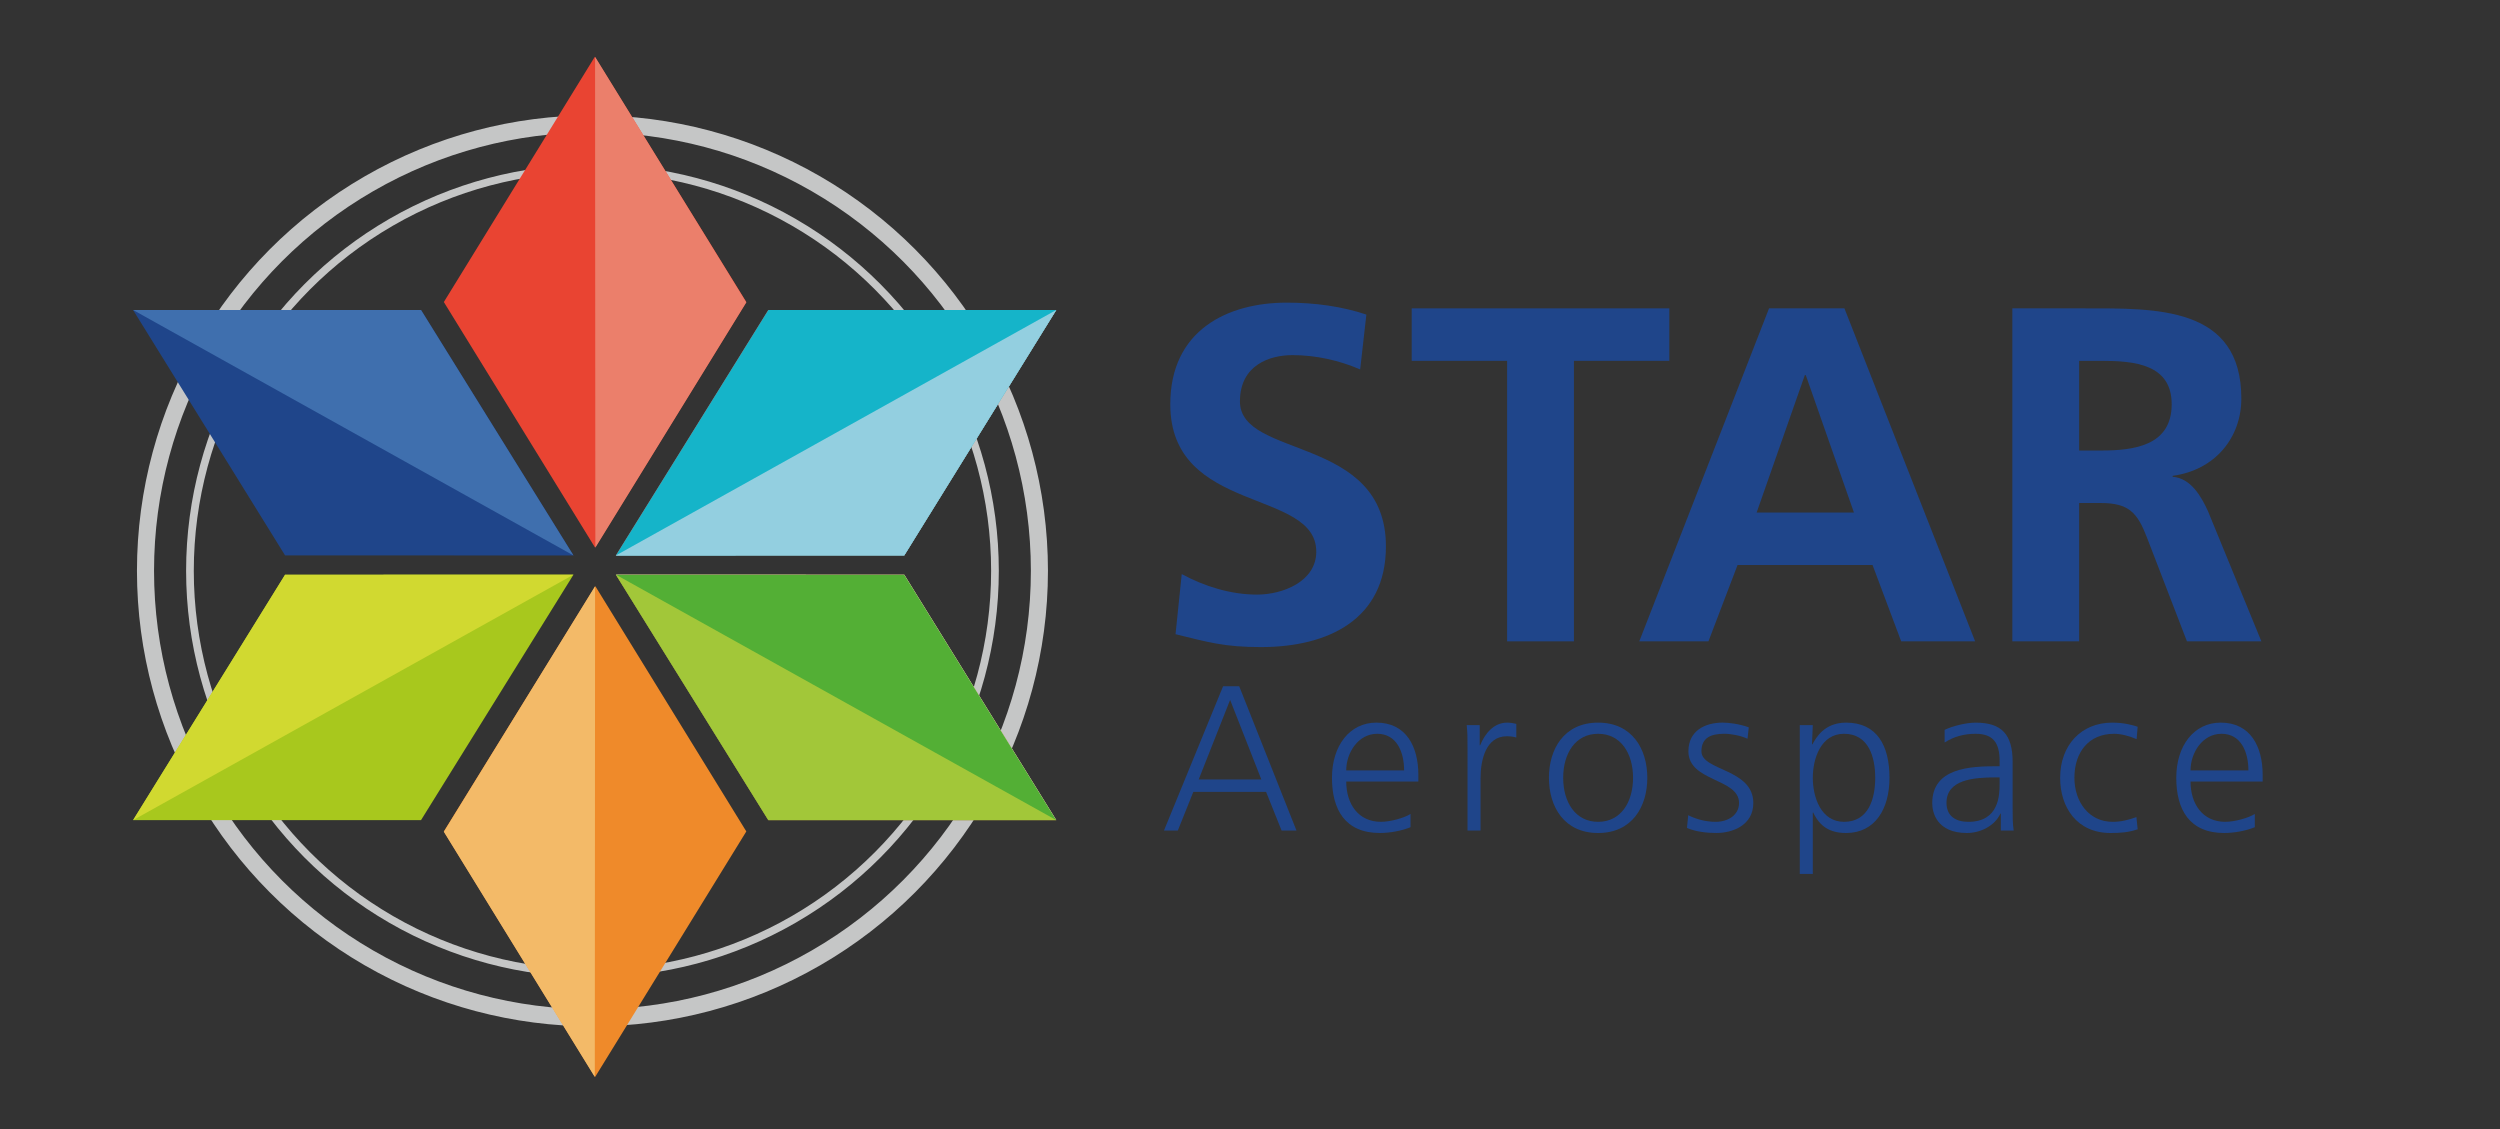 <?xml version="1.0" encoding="utf-8"?>
<!-- Generator: Adobe Illustrator 17.1.0, SVG Export Plug-In . SVG Version: 6.00 Build 0)  -->
<!DOCTYPE svg PUBLIC "-//W3C//DTD SVG 1.1//EN" "http://www.w3.org/Graphics/SVG/1.1/DTD/svg11.dtd">
<svg version="1.1" id="Ebene_1" xmlns="http://www.w3.org/2000/svg" xmlns:xlink="http://www.w3.org/1999/xlink" x="0px" y="0px"
	 viewBox="0 0 340.16 153.679" enable-background="new 0 0 340.16 153.679" xml:space="preserve">
<rect x="0" y="0" width="340.16" height="153.679" fill="#333333" stroke="none"/>
<circle fill="none" stroke="#C5C6C6" stroke-width="1.046" stroke-miterlimit="10" cx="80.612" cy="77.67" r="54.767"/>
<circle fill="none" stroke="#C5C6C6" stroke-width="2.324" stroke-miterlimit="10" cx="80.612" cy="77.67" r="60.815"/>
<g>
	<g>
		<path fill="#1F458A" d="M185.07,50.266c-2.856-1.233-6.037-1.947-9.218-1.947c-3.115,0-7.141,1.363-7.141,6.296
			c0,7.854,19.863,4.544,19.863,19.733c0,9.931-7.854,13.696-17.007,13.696c-4.934,0-7.141-0.649-11.619-1.753l0.844-8.179
			c3.116,1.688,6.686,2.791,10.256,2.791c3.44,0,8.05-1.753,8.05-5.841c0-8.633-19.864-5.063-19.864-20.058
			c0-10.126,7.854-13.826,15.839-13.826c3.895,0,7.529,0.52,10.84,1.623L185.07,50.266z"/>
		<path fill="#1F458A" d="M205.064,49.097h-12.982v-7.14h35.052v7.14h-12.982v38.167h-9.087V49.097z"/>
		<path fill="#1F458A" d="M240.703,41.957h10.256l17.785,45.307h-10.061l-3.896-10.385h-18.369l-3.96,10.385h-9.412L240.703,41.957z
			 M245.701,51.044h-0.13l-6.556,18.694h13.241L245.701,51.044z"/>
		<path fill="#1F458A" d="M273.808,41.957h9.802c9.736,0,21.355-0.325,21.355,12.268c0,5.323-3.569,9.736-9.347,10.516v0.13
			c2.467,0.194,3.895,2.661,4.804,4.673l7.27,17.72h-10.126l-5.452-14.15c-1.299-3.375-2.467-4.674-6.297-4.674h-2.921v18.824
			h-9.088V41.957z M282.896,61.3h2.986c4.479,0,9.606-0.649,9.606-6.296c0-5.453-5.063-5.907-9.606-5.907h-2.986V61.3z"/>
	</g>
	<g>
		<path fill="#1F458A" d="M166.418,93.374h2.193l7.79,19.629h-2.024l-2.109-5.259h-9.899l-2.109,5.259h-1.884L166.418,93.374z
			 M167.374,95.229l-4.275,10.827h8.522L167.374,95.229z"/>
		<path fill="#1F458A" d="M191.919,112.552c-1.237,0.507-2.84,0.788-4.161,0.788c-4.753,0-6.524-3.206-6.524-7.509
			c0-4.388,2.418-7.509,6.046-7.509c4.05,0,5.709,3.262,5.709,7.115v0.899h-9.814c0,3.037,1.631,5.484,4.725,5.484
			c1.293,0,3.178-0.535,4.021-1.069V112.552z M191.048,104.819c0-2.503-1.013-4.978-3.656-4.978c-2.615,0-4.218,2.615-4.218,4.978
			H191.048z"/>
		<path fill="#1F458A" d="M199.677,101.866c0-1.574,0-2.165-0.112-3.205h1.771v2.756h0.057c0.646-1.604,1.855-3.094,3.684-3.094
			c0.422,0,0.928,0.084,1.237,0.169v1.855c-0.365-0.112-0.844-0.168-1.294-0.168c-2.812,0-3.571,3.149-3.571,5.736v7.087h-1.771
			V101.866z"/>
		<path fill="#1F458A" d="M217.447,98.323c4.64,0,6.692,3.6,6.692,7.509s-2.053,7.509-6.692,7.509c-4.641,0-6.693-3.6-6.693-7.509
			S212.807,98.323,217.447,98.323z M217.447,111.822c3.093,0,4.752-2.672,4.752-5.99s-1.659-5.99-4.752-5.99
			c-3.094,0-4.753,2.672-4.753,5.99S214.354,111.822,217.447,111.822z"/>
		<path fill="#1F458A" d="M229.704,110.921c1.068,0.534,2.362,0.9,3.74,0.9c1.688,0,3.178-0.929,3.178-2.56
			c0-3.402-6.89-2.868-6.89-7.03c0-2.841,2.306-3.909,4.668-3.909c0.759,0,2.277,0.169,3.543,0.646l-0.168,1.547
			c-0.929-0.422-2.194-0.675-3.178-0.675c-1.828,0-3.094,0.562-3.094,2.391c0,2.671,7.059,2.334,7.059,7.03
			c0,3.037-2.841,4.078-5.006,4.078c-1.378,0-2.756-0.169-4.021-0.676L229.704,110.921z"/>
		<path fill="#1F458A" d="M244.886,98.661h1.771l-0.112,2.615h0.057c0.45-0.788,1.547-2.953,4.584-2.953
			c4.218,0,5.905,3.149,5.905,7.509c0,4.246-1.969,7.509-5.905,7.509c-2.25,0-3.6-0.929-4.472-2.784h-0.057v8.352h-1.771V98.661z
			 M250.904,99.841c-3.15,0-4.247,3.375-4.247,5.99s1.097,5.99,4.247,5.99c3.374,0,4.246-3.206,4.246-5.99
			S254.278,99.841,250.904,99.841z"/>
		<path fill="#1F458A" d="M272.244,110.697h-0.056c-0.787,1.715-2.784,2.644-4.556,2.644c-4.078,0-4.725-2.757-4.725-4.05
			c0-4.809,5.118-5.034,8.83-5.034h0.338v-0.731c0-2.446-0.872-3.684-3.263-3.684c-1.49,0-2.896,0.338-4.218,1.182v-1.716
			c1.097-0.534,2.952-0.984,4.218-0.984c3.544,0,5.034,1.603,5.034,5.343v6.328c0,1.152,0,2.024,0.141,3.009h-1.744V110.697z
			 M272.076,105.775h-0.507c-3.065,0-6.721,0.31-6.721,3.459c0,1.885,1.35,2.588,2.98,2.588c4.162,0,4.247-3.628,4.247-5.175
			V105.775z"/>
		<path fill="#1F458A" d="M290.717,100.573c-0.957-0.422-2.109-0.731-3.065-0.731c-3.459,0-5.399,2.503-5.399,5.99
			c0,3.262,1.968,5.99,5.202,5.99c1.125,0,2.165-0.254,3.234-0.647l0.169,1.659c-1.21,0.422-2.335,0.507-3.685,0.507
			c-4.612,0-6.861-3.516-6.861-7.509c0-4.415,2.84-7.509,7.086-7.509c1.716,0,2.953,0.394,3.46,0.562L290.717,100.573z"/>
		<path fill="#1F458A" d="M306.798,112.552c-1.237,0.507-2.84,0.788-4.161,0.788c-4.753,0-6.524-3.206-6.524-7.509
			c0-4.388,2.418-7.509,6.046-7.509c4.05,0,5.709,3.262,5.709,7.115v0.899h-9.814c0,3.037,1.631,5.484,4.725,5.484
			c1.293,0,3.178-0.535,4.021-1.069V112.552z M305.927,104.819c0-2.503-1.013-4.978-3.656-4.978c-2.615,0-4.218,2.615-4.218,4.978
			H305.927z"/>
	</g>
</g>
<polygon fill="#E94432" points="80.968,74.508 60.39,41.095 80.931,7.73 101.547,41.095 "/>
<polyline fill="#EB7F6B" points="80.968,7.73 101.547,41.143 81.006,74.508 "/>
<polygon fill="#E94432" points="83.795,75.578 104.54,42.179 143.72,42.176 123.037,75.569 "/>
<polygon fill="#FFFFFF" points="83.795,75.578 143.72,42.176 123.037,75.569 "/>
<polygon fill="#15B4C9" points="83.795,75.578 104.54,42.179 143.72,42.176 123.037,75.569 "/>
<polygon fill="#93CFE0" points="83.795,75.578 143.72,42.176 123.037,75.569 "/>
<polygon fill="#1F458A" points="78.031,75.578 57.286,42.179 18.105,42.176 38.789,75.569 "/>
<polygon fill="#3F6FAE" points="78.031,75.578 57.286,42.179 18.105,42.176 "/>
<polygon fill="#E94432" points="83.795,78.19 104.54,111.589 143.72,111.591 123.037,78.199 "/>
<polygon fill="#FFFFFF" points="83.795,78.19 143.72,111.591 123.037,78.199 "/>
<polygon fill="#53AF35" points="83.795,78.19 104.54,111.589 143.72,111.591 123.037,78.199 "/>
<polygon fill="#A2C739" points="83.795,78.19 104.54,111.589 143.72,111.591 "/>
<polygon fill="#A8C81D" points="78.031,78.19 57.286,111.589 18.105,111.591 38.789,78.199 "/>
<polygon fill="#D1D930" points="78.031,78.19 18.105,111.591 38.789,78.199 "/>
<polygon fill="#EF8A2A" points="80.968,146.542 101.547,113.129 81.006,79.764 60.39,113.129 "/>
<polyline fill="#F3BA68" points="80.968,79.764 60.39,113.177 80.931,146.542 "/>
</svg>
